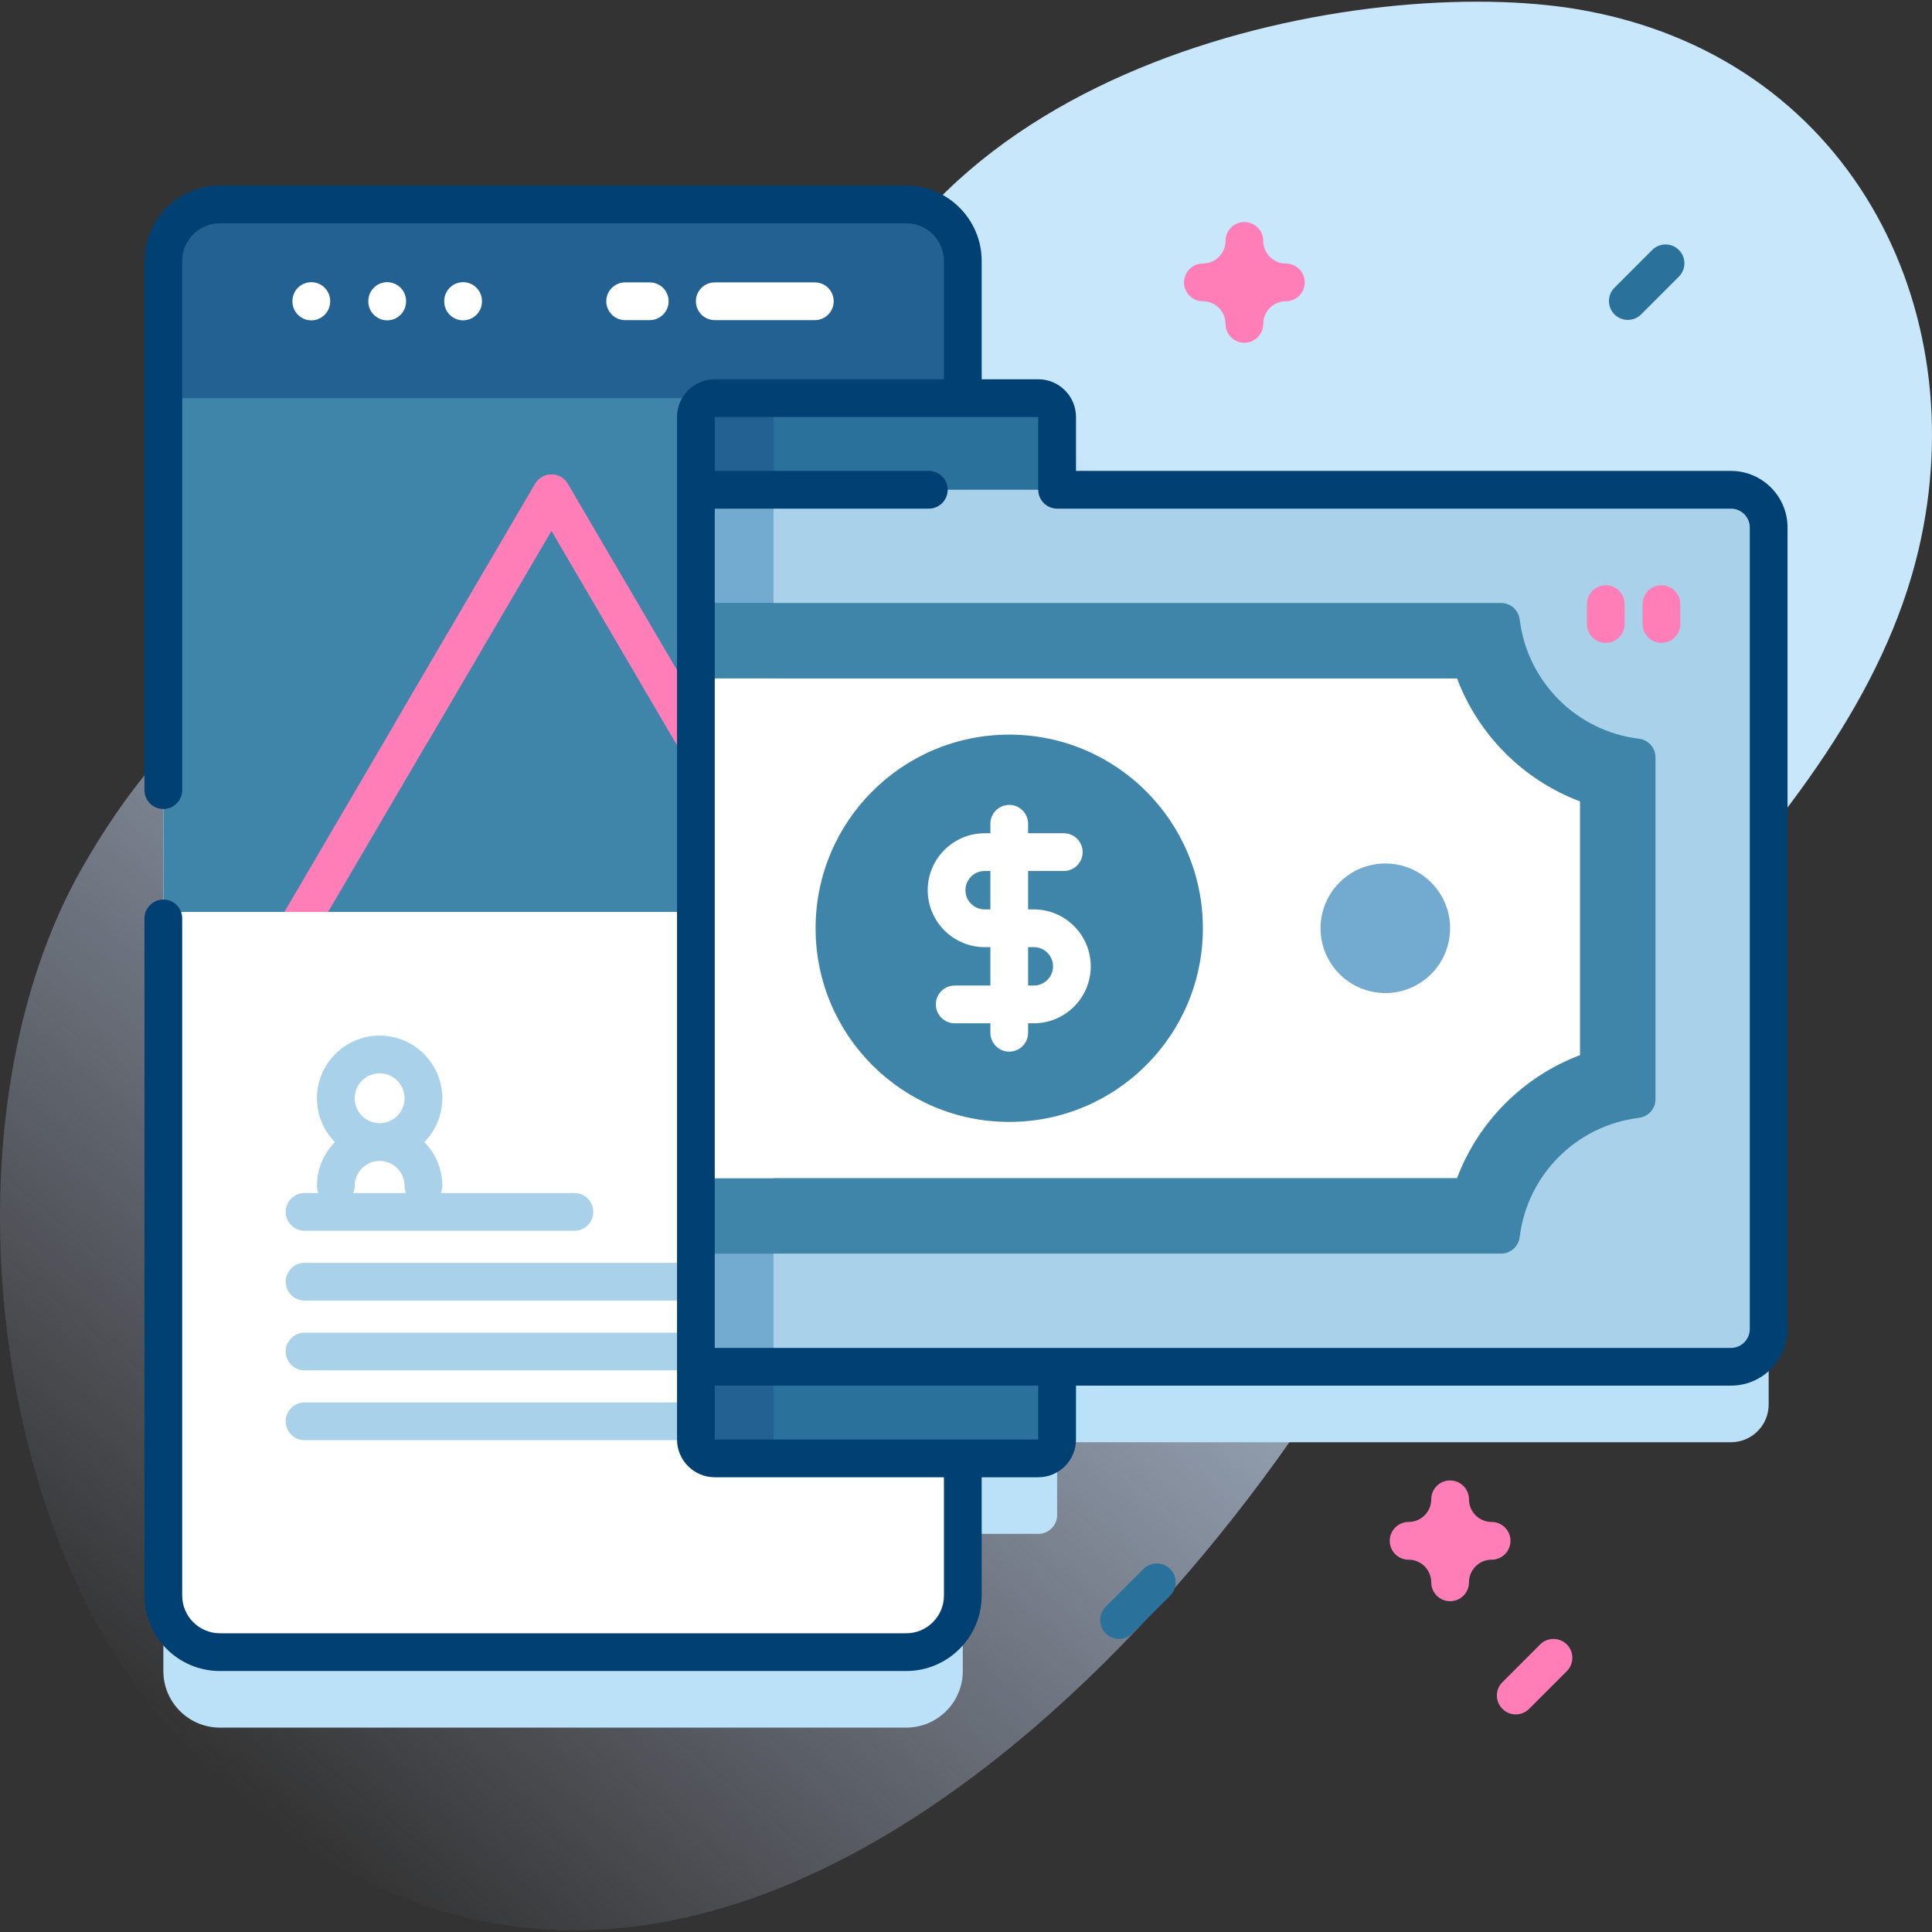 <?xml version="1.0" encoding="UTF-8"?>
<svg xmlns="http://www.w3.org/2000/svg" xmlns:xlink="http://www.w3.org/1999/xlink" id="Capa_1" height="512" viewBox="0 0 512 512" width="512">
  <rect x="0" y="0" width="512" height="512" fill="#333333" stroke="none"/>
  <linearGradient id="SVGID_1_" gradientUnits="userSpaceOnUse" x1="48.606" x2="438.791" y1="463.622" y2="-1.382">
    <stop offset="0" stop-color="#d2deff" stop-opacity="0"></stop>
    <stop offset=".459" stop-color="#cee2fd" stop-opacity=".67"></stop>
    <stop offset=".685" stop-color="#c9e7fa"></stop>
  </linearGradient>
  <g>
    <g>
      <path d="m418.32 2.5c-55.666-9.521-178.298 12.183-200.004 105.017-14.431 61.722-14.007 112.075-50.427 113.02-21.67.562-32.97-44.31-62.889-48.001-39.047-4.817-66.145 27.695-83.057 57.138-37.205 64.772-25.571 174.918 23.354 228.632 118.488 130.086 259.197-5.952 319.358-112.309 38.585-68.213 125.637-123.352 143.767-200.248 15.177-64.376-18.503-131.003-90.102-143.249z" fill="url(#SVGID_1_)"></path>
    </g>
    <g>
      <path d="m458.715 149.794h-203.565v-60.625c0-8.29-6.71-15-15-15h-181.86c-8.29 0-15 6.71-15 15v353.67c0 8.28 6.71 15 15 15h181.86c8.29 0 15-6.72 15-15v-36.348h20.005c2.761 0 5-2.239 5-5v-19.282h178.56c5.523 0 10-4.477 10-10v-212.415c0-5.523-4.477-10-10-10z" fill="#bae1f8"></path>
      <g>
        <g>
          <g>
            <g>
              <g>
                <g>
                  <g>
                    <path d="m255.15 69.169v353.67c0 8.28-6.71 15-15 15h-181.86c-8.29 0-15-6.72-15-15v-353.67c0-8.29 6.71-15 15-15h181.86c8.29 0 15 6.71 15 15z" fill="#fff"></path>
                    <path d="m255.15 69.161v172.51h-211.86v-172.51c0-8.28 6.71-15 15-15h181.86c8.29 0 15 6.72 15 15z" fill="#3e85a9"></path>
                    <g>
                      <circle cx="146.139" cy="133.339" fill="#3e85a9" r="71.417"></circle>
                      <g>
                        <path d="m187.54 191.541v-.01l-37.09-63.32c-.23-.38-.5-.72-.8-1.02-.46-.46-1-.82-1.6-1.07-.59-.25-1.24-.38-1.91-.38s-1.31.14-1.91.38c-.4.16-.77.38-1.11.64-.52.39-.96.88-1.29 1.45l-37.09 63.32-29.37 50.14h11.58l26.32-44.92 32.87-56.11 32.87 56.11 26.31 44.92h11.59z" fill="#ff7eb8"></path>
                      </g>
                      <path d="m187.539 191.536c-2.71 1.93-5.56 3.68-8.53 5.22l-32.87-56.12-32.87 56.12c-2.97-1.54-5.82-3.29-8.53-5.22l37.09-63.32c.89-1.53 2.53-2.47 4.31-2.47s3.42.94 4.31 2.47z" fill="#ff7eb8"></path>
                    </g>
                    <path d="m255.155 105.512v-36.346c0-8.284-6.716-15-15-15h-181.87c-8.284 0-15 6.716-15 15v36.346z" fill="#226191"></path>
                    <g fill="#fff">
                      <path d="m82.499 84.896c-2.761 0-5-2.238-5-5v-.115c0-2.762 2.239-5 5-5s5 2.238 5 5v.115c0 2.762-2.238 5-5 5z"></path>
                      <path d="m102.613 84.896c-2.761 0-5-2.238-5-5v-.115c0-2.762 2.239-5 5-5s5 2.238 5 5v.115c0 2.762-2.239 5-5 5z"></path>
                      <path d="m122.726 84.896c-2.761 0-5-2.238-5-5v-.115c0-2.762 2.239-5 5-5s5 2.238 5 5v.115c0 2.762-2.239 5-5 5z"></path>
                      <path d="m215.941 84.839h-26.52c-2.762 0-5-2.239-5-5s2.238-5 5-5h26.52c2.762 0 5 2.239 5 5s-2.239 5-5 5z"></path>
                      <path d="m172.191 84.839h-6.52c-2.762 0-5-2.239-5-5s2.238-5 5-5h6.52c2.762 0 5 2.239 5 5s-2.239 5-5 5z"></path>
                    </g>
                  </g>
                </g>
              </g>
            </g>
            <g>
              <path d="m152.228 326.164h-71.52c-2.762 0-5-2.239-5-5s2.238-5 5-5h71.52c2.762 0 5 2.239 5 5s-2.238 5-5 5z" fill="#a9d2ea"></path>
              <circle cx="217.733" cy="292.664" fill="#ff7eb8" r="5"></circle>
              <g>
                <g>
                  <path d="m217.228 344.664h-136.52c-2.762 0-5-2.239-5-5s2.238-5 5-5h136.52c2.762 0 5 2.239 5 5s-2.238 5-5 5z" fill="#a9d2ea"></path>
                </g>
              </g>
              <g>
                <g>
                  <path d="m217.228 363.164h-136.52c-2.762 0-5-2.239-5-5s2.238-5 5-5h136.52c2.762 0 5 2.239 5 5s-2.238 5-5 5z" fill="#a9d2ea"></path>
                </g>
              </g>
              <g>
                <g>
                  <path d="m217.228 381.664h-136.52c-2.762 0-5-2.239-5-5s2.238-5 5-5h136.52c2.762 0 5 2.239 5 5s-2.238 5-5 5z" fill="#a9d2ea"></path>
                </g>
              </g>
            </g>
          </g>
        </g>
        <g>
          <g>
            <path d="m280.15 110.509v270.98c0 2.76-2.23 5-5 5h-85.73c-2.76 0-5-2.24-5-5v-270.98c0-2.76 2.24-5 5-5h85.73c2.77 0 5 2.24 5 5z" fill="#2a719b"></path>
            <path d="m205 105.509v280.98h-15.58c-2.76 0-5-2.24-5-5v-270.98c0-2.76 2.24-5 5-5z" fill="#226191"></path>
            <path d="m184.421 348.334v33.156c0 2.761 2.239 5 5 5h85.734c2.761 0 5-2.239 5-5v-33.156z" fill="#2a719b"></path>
            <path d="m205 348.339v38.15h-15.58c-2.76 0-5-2.24-5-5v-33.15z" fill="#226191"></path>
          </g>
          <g>
            <g>
              <path d="m458.715 129.794h-274.294v232.415h274.294c5.523 0 10-4.477 10-10v-212.415c0-5.523-4.477-10-10-10z" fill="#a9d2ea"></path>
              <path d="m184.421 129.794h20.579v232.415h-20.579z" fill="#73aacf"></path>
              <path d="m438.72 200.659v90.68c0 2.53-1.92 4.6-4.43 4.91-16.47 2-29.53 15.06-31.54 31.52-.31 2.52-2.38 4.44-4.91 4.44h-213.42v-172.41h213.42c2.53 0 4.6 1.92 4.91 4.43 2.01 16.47 15.07 29.52 31.54 31.53 2.51.3 4.43 2.37 4.43 4.9z" fill="#3e85a9"></path>
              <path d="m184.42 159.799h20.58v172.41h-20.58z" fill="#3e85a9"></path>
              <path d="m418.72 212.379v67.24c-15.03 5.69-26.91 17.57-32.59 32.59h-201.71v-132.41h201.71c5.68 15.02 17.56 26.9 32.59 32.58z" fill="#fff"></path>
              <path d="m184.42 179.799h20.58v132.41h-20.58z" fill="#fff"></path>
              <g>
                <circle cx="267.459" cy="246.001" fill="#3e85a9" r="51.316"></circle>
                <g>
                  <g>
                    <circle cx="367.126" cy="246.001" fill="#73aacf" r="17.167"></circle>
                  </g>
                </g>
                <path d="m273.975 241.001h-1.516v-10.18h9.453c2.762 0 5-2.238 5-5s-2.238-5-5-5h-9.453v-2.514c0-2.762-2.238-5-5-5s-5 2.238-5 5v2.514h-1.516c-8.32 0-15.09 6.77-15.09 15.09s6.77 15.09 15.09 15.09h1.516v10.18h-9.453c-2.762 0-5 2.238-5 5s2.238 5 5 5h9.453v2.514c0 2.762 2.238 5 5 5s5-2.238 5-5v-2.514h1.516c8.32 0 15.09-6.77 15.09-15.09-.001-8.32-6.77-15.09-15.09-15.09zm-13.032 0c-2.807 0-5.09-2.283-5.09-5.09s2.283-5.09 5.09-5.09h1.516v10.18zm13.032 20.18h-1.516v-10.18h1.516c2.807 0 5.09 2.283 5.09 5.09-.001 2.807-2.284 5.09-5.09 5.09z" fill="#fff"></path>
              </g>
              <g>
                <g>
                  <g>
                    <path d="m425.547 170.373c-2.761 0-5-2.238-5-5v-5.282c0-2.762 2.239-5 5-5s5 2.238 5 5v5.282c0 2.762-2.239 5-5 5z" fill="#ff7eb8"></path>
                  </g>
                  <g>
                    <path d="m440.297 170.373c-2.761 0-5-2.238-5-5v-5.282c0-2.762 2.239-5 5-5s5 2.238 5 5v5.282c0 2.762-2.239 5-5 5z" fill="#ff7eb8"></path>
                  </g>
                </g>
              </g>
            </g>
            <path d="m458.715 124.794h-173.565v-14.284c0-5.514-4.486-10-10-10h-14.995v-31.344c0-11.028-8.973-20-20-20h-181.87c-11.028 0-20 8.972-20 20v140.223c0 2.762 2.239 5 5 5s5-2.238 5-5v-140.223c0-5.514 4.486-10 10-10h181.87c5.514 0 10 4.486 10 10v31.344h-60.735c-5.514 0-10 4.486-10 10v270.98c0 5.514 4.486 10 10 10h60.735v31.347c0 5.514-4.486 10-10 10h-181.87c-5.514 0-10-4.486-10-10v-179.447c0-2.762-2.239-5-5-5s-5 2.238-5 5v179.447c0 11.028 8.972 20 20 20h181.87c11.028 0 20-8.972 20-20v-31.347h14.995c5.514 0 10-4.486 10-10v-14.281h173.564c8.271 0 15-6.729 15-15v-212.415c.001-8.272-6.728-15-14.999-15zm-183.565 256.696h-85.73v-14.281h85.73zm188.565-29.281c0 2.757-2.243 5-5 5h-269.295v-222.415h56.729c2.761 0 5-2.238 5-5s-2.239-5-5-5h-56.729v-14.284h85.73v19.284c0 2.762 2.238 5 5 5h178.564c2.757 0 5 2.243 5 5v212.415z" fill="#014073"></path>
          </g>
        </g>
        <path d="m117.22 291.051c0-9.161-7.453-16.613-16.613-16.613s-16.613 7.453-16.613 16.613c0 4.518 1.818 8.615 4.755 11.613-2.936 2.998-4.755 7.095-4.755 11.613 0 2.761 2.238 5 5 5s5-2.239 5-5c0-3.646 2.967-6.613 6.613-6.613s6.613 2.967 6.613 6.613c0 2.761 2.238 5 5 5s5-2.239 5-5c0-4.518-1.818-8.615-4.755-11.613 2.937-2.997 4.755-7.095 4.755-11.613zm-16.613-6.613c3.646 0 6.613 2.967 6.613 6.613s-2.967 6.613-6.613 6.613-6.613-2.967-6.613-6.613 2.966-6.613 6.613-6.613z" fill="#a9d2ea"></path>
      </g>
      <path d="m329.775 90.839c-2.762 0-5-2.238-5-5 0-3.309-2.691-6-6-6-2.762 0-5-2.238-5-5s2.238-5 5-5c3.309 0 6-2.691 6-6 0-2.762 2.238-5 5-5s5 2.238 5 5c0 3.309 2.691 6 6 6 2.762 0 5 2.238 5 5s-2.238 5-5 5c-3.309 0-6 2.691-6 6 0 2.762-2.238 5-5 5z" fill="#ff7eb8"></path>
      <path d="m384.293 424.335c-2.762 0-5-2.238-5-5 0-3.309-2.691-6-6-6-2.762 0-5-2.238-5-5s2.238-5 5-5c3.309 0 6-2.691 6-6 0-2.762 2.238-5 5-5s5 2.238 5 5c0 3.309 2.691 6 6 6 2.762 0 5 2.238 5 5s-2.238 5-5 5c-3.309 0-6 2.691-6 6 0 2.762-2.238 5-5 5z" fill="#ff7eb8"></path>
      <path d="m431.388 84.781c-1.279 0-2.56-.488-3.535-1.465-1.953-1.952-1.953-5.118 0-7.07l10-10c1.951-1.953 5.119-1.953 7.07 0 1.953 1.952 1.953 5.118 0 7.07l-10 10c-.976.977-2.256 1.465-3.535 1.465z" fill="#2a719b"></path>
      <path d="m296.57 434.335c-1.279 0-2.56-.488-3.535-1.465-1.953-1.952-1.953-5.118 0-7.07l10-10c1.951-1.953 5.119-1.953 7.07 0 1.953 1.952 1.953 5.118 0 7.07l-10 10c-.975.977-2.255 1.465-3.535 1.465z" fill="#2a719b"></path>
      <path d="m401.69 454.335c-1.279 0-2.56-.488-3.535-1.465-1.953-1.952-1.953-5.118 0-7.07l10-10c1.951-1.953 5.119-1.953 7.07 0 1.953 1.952 1.953 5.118 0 7.07l-10 10c-.975.977-2.255 1.465-3.535 1.465z" fill="#ff7eb8"></path>
    </g>
  </g>
</svg>
